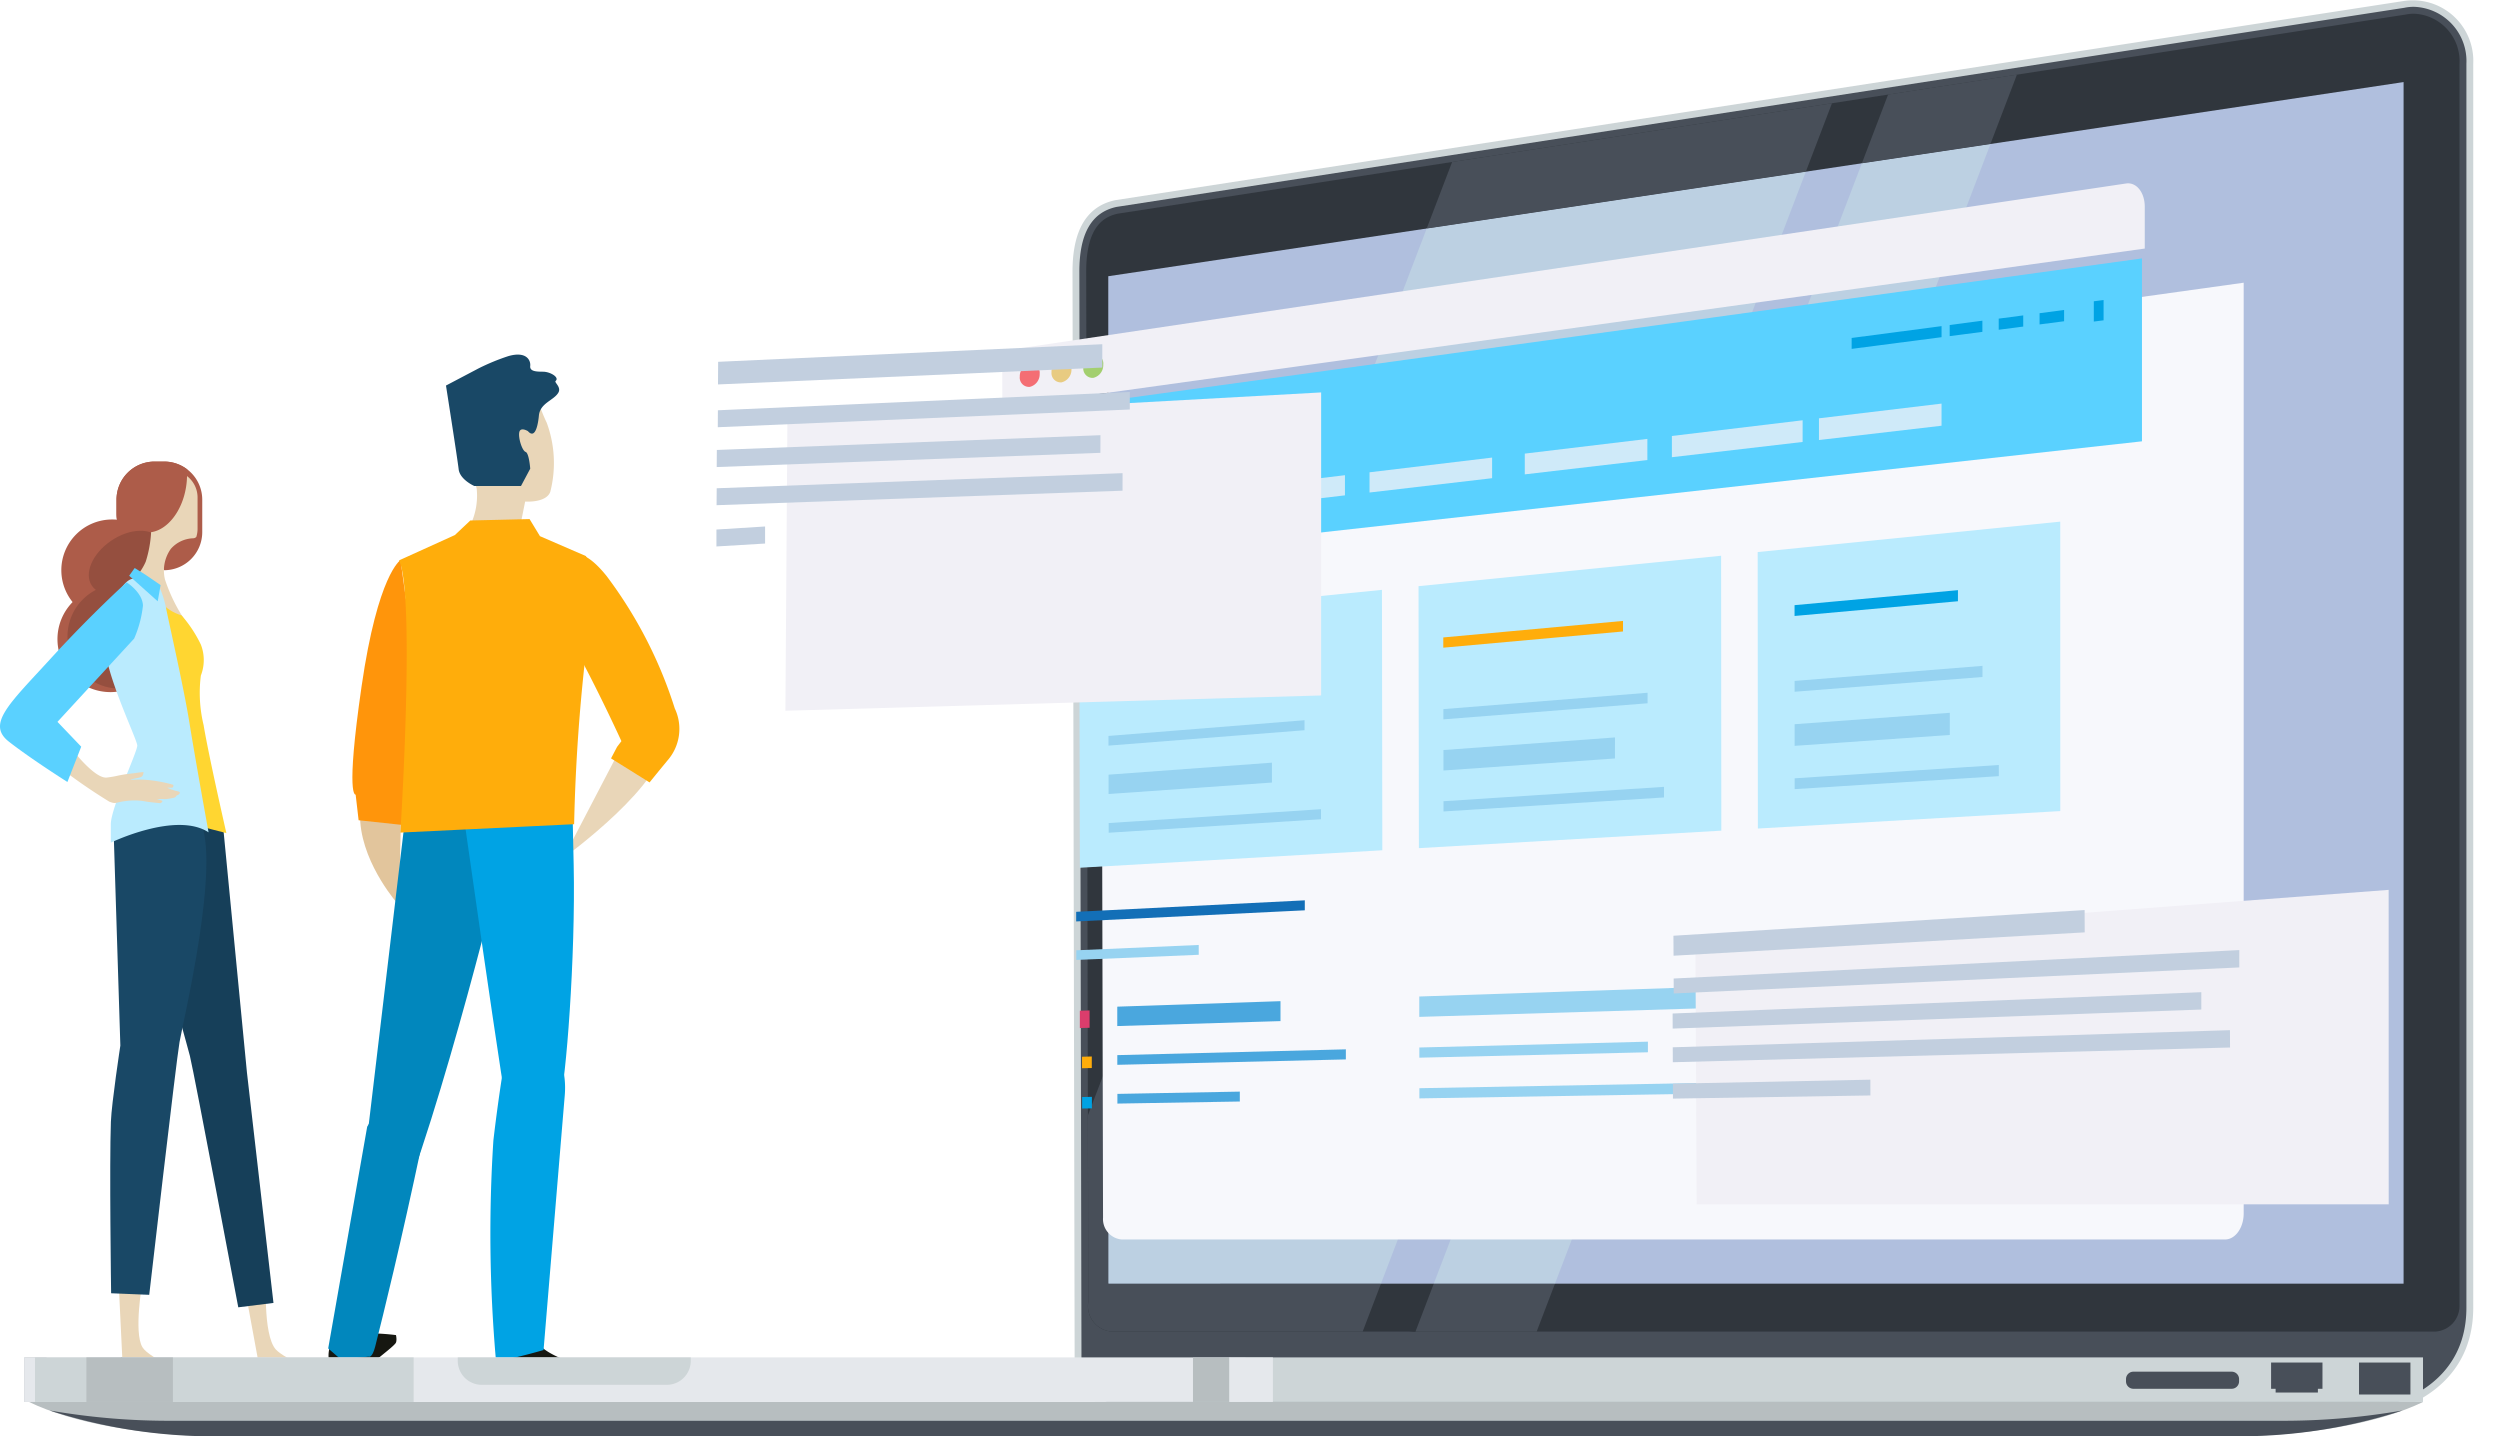 <svg xmlns="http://www.w3.org/2000/svg" xmlns:xlink="http://www.w3.org/1999/xlink" width="202.163" height="116.14" viewBox="0 0 202.163 116.14">
  <defs>
    <filter id="Tracé_2075" x="80.054" y="13.869" width="110.383" height="95.37" filterUnits="userSpaceOnUse">
      <feOffset dx="8" dy="3" input="SourceAlpha"/>
      <feGaussianBlur stdDeviation="3" result="blur"/>
      <feFlood flood-opacity="0.161"/>
      <feComposite operator="in" in2="blur"/>
      <feComposite in="SourceGraphic"/>
    </filter>
    <filter id="Tracé_2284" x="53.504" y="22.734" width="62.323" height="43.74" filterUnits="userSpaceOnUse">
      <feOffset dx="10" dy="9" input="SourceAlpha"/>
      <feGaussianBlur stdDeviation="3" result="blur-2"/>
      <feFlood flood-opacity="0.161"/>
      <feComposite operator="in" in2="blur-2"/>
      <feComposite in="SourceGraphic"/>
    </filter>
    <filter id="Tracé_2292" x="128.104" y="62.955" width="74.059" height="43.426" filterUnits="userSpaceOnUse">
      <feOffset dx="5" dy="4" input="SourceAlpha"/>
      <feGaussianBlur stdDeviation="3" result="blur-3"/>
      <feFlood flood-opacity="0.161"/>
      <feComposite operator="in" in2="blur-3"/>
      <feComposite in="SourceGraphic"/>
    </filter>
  </defs>
  <g id="key-point-3" transform="translate(-730.241 -26.647)">
    <g id="Groupe_2409" data-name="Groupe 2409" transform="translate(730.241 63.972)">
      <path id="Tracé_1948" data-name="Tracé 1948" d="M751.806,140l1.07,5.814,3.686.95,1.962.06s-3.592-1.544-4.3-2.337c-1.074-1.2-.774-5.971-.774-5.971Z" transform="translate(-731.922 -72.69)" fill="#e9d6b8"/>
      <path id="Tracé_1949" data-name="Tracé 1949" d="M752.893,147.331l.773.06.415-.536,3.27.966,2.083.164a1.7,1.7,0,0,0-.283-.432,11.635,11.635,0,0,0-1.887-.876s.029.475-.208.535a17.514,17.514,0,0,1-3.033-.774c-.921-.358-1.133-.645-1.189-.595C752.684,145.979,752.893,147.331,752.893,147.331Z" transform="translate(-731.997 -73.261)" fill="#161711"/>
      <path id="Tracé_1950" data-name="Tracé 1950" d="M749.346,99.466l1.887,19.477,2.145,18.635-2.846.354s-3.522-18.713-3.912-20.329-4.363-14.53-2.939-17.937S749.346,99.466,749.346,99.466Z" transform="translate(-731.264 -69.541)" fill="#163f59"/>
      <path id="Tracé_1951" data-name="Tracé 1951" d="M743.844,82.25a4.282,4.282,0,1,1-4.281-4.192A4.237,4.237,0,0,1,743.844,82.25Z" transform="translate(-730.634 -67.979)" fill="#ad5c49"/>
      <path id="Tracé_1952" data-name="Tracé 1952" d="M747.392,72.83a3.082,3.082,0,0,1-3.082,3.082l-.77-1.463a3.082,3.082,0,0,1-3.082-3.083V70.209a3.081,3.081,0,0,1,3.082-3.082h.77a3.083,3.083,0,0,1,3.082,3.082Z" transform="translate(-731.037 -67.127)" fill="#ad5c49"/>
      <path id="Tracé_1953" data-name="Tracé 1953" d="M740.458,71.365V70.209a3.081,3.081,0,0,1,3.082-3.082h.77a3.057,3.057,0,0,1,1.87.637,6.9,6.9,0,0,1-.16,2.1,5.582,5.582,0,0,1-3.694,4.333A3.083,3.083,0,0,1,740.458,71.365Z" transform="translate(-731.037 -67.127)" fill="#ad5c49"/>
      <path id="Tracé_1954" data-name="Tracé 1954" d="M743.819,76.219a4.1,4.1,0,1,1-4.1-4.012A4.059,4.059,0,0,1,743.819,76.219Z" transform="translate(-730.66 -67.523)" fill="#ad5c49"/>
      <path id="Tracé_1955" data-name="Tracé 1955" d="M744.609,82.012a4.225,4.225,0,1,1-4.224-4.136A4.181,4.181,0,0,1,744.609,82.012Z" transform="translate(-730.702 -67.965)" fill="#954f3f"/>
      <path id="Tracé_1956" data-name="Tracé 1956" d="M739.838,74c1.524-1.033,3.295-1.077,3.958-.1s-.038,2.6-1.563,3.637-3.295,1.079-3.956.1S738.315,75.036,739.838,74Z" transform="translate(-730.848 -67.6)" fill="#954f3f"/>
      <path id="Tracé_1957" data-name="Tracé 1957" d="M746.261,68.4a5.776,5.776,0,0,1-.075.869c-.31,1.979-1.513,3.482-2.829,3.667a9.39,9.39,0,0,1-.436,2.387,4.687,4.687,0,0,1-1.16,1.605c-.222,1.382,4.481,3.412,4.371,3.189a13.526,13.526,0,0,1-1.65-3.345,3.034,3.034,0,0,1,.473-2.491,2.512,2.512,0,0,1,1.8-.851.358.358,0,0,0,.259-.114,2.224,2.224,0,0,0,.1-.645V70.125A2.179,2.179,0,0,0,746.261,68.4Z" transform="translate(-731.138 -67.226)" fill="#e9d6b8"/>
      <path id="Tracé_1958" data-name="Tracé 1958" d="M747.459,97.59l2.207.565s-1.438-6.277-1.84-8.728a11.084,11.084,0,0,1-.223-4.015,3.445,3.445,0,0,0,0-2.5,10.368,10.368,0,0,0-1.56-2.363,3.773,3.773,0,0,1-1.427-.8C744.394,79.53,747.459,97.59,747.459,97.59Z" transform="translate(-731.36 -68.111)" fill="#ffd631"/>
      <path id="Tracé_1959" data-name="Tracé 1959" d="M740.666,139.521l.3,6.183,3.686.951,1.961.059s-3.489-1.45-4.04-2.36c-.73-1.209,0-5.284,0-5.284Z" transform="translate(-731.053 -72.733)" fill="#e9d6b8"/>
      <path id="Tracé_1960" data-name="Tracé 1960" d="M740.914,147.17l.773.059.417-.535,2.958.834,2.512.119a.455.455,0,0,0-.1-.282,11.043,11.043,0,0,0-2.215-.877s.074.563-.164.623a18.344,18.344,0,0,1-3.047-.833c-.92-.359-1.133-.645-1.188-.595C740.707,145.816,740.914,147.17,740.914,147.17Z" transform="translate(-731.064 -73.248)" fill="#161711"/>
      <path id="Tracé_1961" data-name="Tracé 1961" d="M740.191,99.663l.535,17.036s-.706,4.62-.765,6.159c-.128,3.468.019,13.871.019,13.871l3.081.126s2.169-18.807,2.45-20.437,3.429-14.73,1.609-17.991S740.191,99.663,740.191,99.663Z" transform="translate(-730.994 -69.474)" fill="#194866"/>
      <path id="Tracé_1962" data-name="Tracé 1962" d="M747.821,97.908s-1.071-5.886-1.547-8.861-1.781-8.62-1.9-9.334a8.777,8.777,0,0,0-.535-1.665,3.353,3.353,0,0,0-2.14-.655c-1.012.18-1.843,2.439-2.26,4.639s2.616,8.324,2.616,8.859-2.139,5.054-2.139,6.362V98.74S745.205,96.183,747.821,97.908Z" transform="translate(-730.955 -67.925)" fill="#baebfe"/>
      <path id="Tracé_1963" data-name="Tracé 1963" d="M742.015,76.461l.863.538,1.234.845-.235,1.309-2.307-2.067Z" transform="translate(-731.124 -67.854)" fill="#5ad1ff"/>
      <path id="Tracé_1964" data-name="Tracé 1964" d="M736.314,92.154s1.933,2.578,2.948,2.476a8.32,8.32,0,0,0,.988-.172c.691-.133.825-.125,1.375-.2a5.6,5.6,0,0,1,.618-.068s0,.314-.208.4c-.187.073-.654.135-.811.2s.394-.043,1.219.022a11.712,11.712,0,0,1,1.969.336c.217.061.246.073.246.084,0,.1-.008.194-.109.213s-.4-.008-.383.006a4.173,4.173,0,0,0,.646.243c.089.021.212.048.288.073.151.053.08.238-.183.311,0,0-.061.131-.141.159-.041.013-.07.024-.111.036s-.1.015-.149.027a3.337,3.337,0,0,1-.527.074,4.786,4.786,0,0,0-.688,0,2.206,2.206,0,0,1,.477.147c-.019.082-.113.183-.2.177-.157-.013-.394-.03-1.04-.112a5.1,5.1,0,0,0-1.777-.052c-.8.1-.719.262-1.284.044A45.332,45.332,0,0,1,735.45,93.8C734.937,93.471,736.314,92.154,736.314,92.154Z" transform="translate(-730.638 -69.077)" fill="#e9d6b8"/>
      <path id="Tracé_1965" data-name="Tracé 1965" d="M734.889,89l6.2-6.734a9.083,9.083,0,0,0,.713-2.676c-.044-1.07-1.322-1.874-1.322-1.874s-2.825,2.543-6.17,6.2-5.174,5.263-3.344,6.69,4.727,3.257,4.727,3.257l1.115-2.856Z" transform="translate(-730.241 -67.952)" fill="#5ad1ff"/>
    </g>
    <g id="Groupe_2411" data-name="Groupe 2411" transform="translate(756.781 55.32)">
      <g id="Groupe_2410" data-name="Groupe 2410" transform="translate(0 1.105)">
        <path id="Tracé_1966" data-name="Tracé 1966" d="M764.468,144.39c.152-.183.042-.669.042-.669a17.726,17.726,0,0,0-3.51-.094,4.459,4.459,0,0,0-.95.446c-.059.034-.164.238-.223.272-.106.064-.162-.044-.254.013a3.051,3.051,0,0,0-.406.281,2.538,2.538,0,0,0,.077,1.709s2.186.68,2.684.228C763.2,145.431,764.136,144.793,764.468,144.39Z" transform="translate(-759.028 -65.536)" fill="#161711"/>
        <path id="Tracé_1967" data-name="Tracé 1967" d="M774.033,145.431l.379,1.978h2.018s.112-.28.281-.28c.145,0,.33.28.526.28h5.131s.09-.416-.021-.56a1.953,1.953,0,0,0-.619-.265c-1.043-.293-4.024-1.207-4.542-2.2C776.554,143.171,774.033,145.431,774.033,145.431Z" transform="translate(-760.194 -65.573)" fill="#161711"/>
        <path id="Tracé_1968" data-name="Tracé 1968" d="M775.31,72.122l.483-2.4s1.7.131,2.033-.787a9.4,9.4,0,0,0-.293-5.6c-1.149-2.344-1.635-6.449-7-3.185-2.042,1.242,1.111,7.261,1.346,8.565a5.523,5.523,0,0,1-.464,2.8l1.257.941Z" transform="translate(-759.867 -58.942)" fill="#e9d6b8"/>
        <path id="Tracé_1969" data-name="Tracé 1969" d="M765.139,97.75l-.178,7.558s-2.847-3.141-3.124-6.715S764.96,97.47,765.139,97.75Z" transform="translate(-759.242 -61.882)" fill="#e2c59c"/>
        <path id="Tracé_1970" data-name="Tracé 1970" d="M768.12,114.732s.787.343-1.529,11.331c-1.67,7.912-3.1,13.7-3.762,16.322-.259,1.017-.548.834-.548.834l-2.207.246-1.05-.911,3.153-17.93Z" transform="translate(-759.024 -63.29)" fill="#0187bd"/>
        <path id="Tracé_1971" data-name="Tracé 1971" d="M784.165,92.306l-4.516,8.662s8.62-6.234,8.078-9.665S784.165,92.306,784.165,92.306Z" transform="translate(-760.631 -61.362)" fill="#e9d6b8"/>
        <path id="Tracé_1972" data-name="Tracé 1972" d="M765.036,75.77s-1.831,1.12-3.149,10.215-.479,8.748-.479,8.748l.24,2.072,3.423.368,1.851-7.851Z" transform="translate(-759.189 -60.254)" fill="#ff950b"/>
        <path id="Tracé_1973" data-name="Tracé 1973" d="M773.527,100.909s-5.052,20.922-9.018,30.3c-2.325,5.493-2.346-5.052-2.346-5.052l3.612-30.382,10.545-.51S775.125,95.635,773.527,100.909Z" transform="translate(-759.269 -61.773)" fill="#0187bd"/>
        <path id="Tracé_1974" data-name="Tracé 1974" d="M770.5,95.26s3.818,27.087,4.22,28.309c1.358,4.135,3.45-1.286,3.93-2.664s1.279-11.583,1.119-19.028l-.16-7.445Z" transform="translate(-759.918 -61.708)" fill="#00a3e4"/>
        <path id="Tracé_1975" data-name="Tracé 1975" d="M774.547,118.592s-.577,3.23-1.057,7.357a117,117,0,0,0,.2,17.7c.034.368,3.857-.752,3.857-.752s1.4-16.83,1.715-20.6S776.943,115.9,774.547,118.592Z" transform="translate(-760.132 -63.505)" fill="#00a3e4"/>
        <path id="Tracé_1976" data-name="Tracé 1976" d="M765.244,75.508l4.509-2.046L771,72.285l4.793-.115.839,1.381,3.716,1.611s.916,1.441.118,6.792a148.511,148.511,0,0,0-1.07,14.89l-14.049.678S766.562,78.385,765.244,75.508Z" transform="translate(-759.509 -59.973)" fill="#ffad0b"/>
        <path id="Tracé_1977" data-name="Tracé 1977" d="M780.291,75.414s.835-.932,2.872,1.6a35.633,35.633,0,0,1,5.513,10.706,3.872,3.872,0,0,1-.6,4.224c-1.086,1.318-1.437,1.762-1.437,1.762l-3.117-1.944.49-.932.35-.462s-1.679-3.686-3.476-7.024S780.291,75.414,780.291,75.414Z" transform="translate(-760.651 -60.213)" fill="#ffad0b"/>
      </g>
      <path id="Tracé_1978" data-name="Tracé 1978" d="M775.98,63.935s-.608-.373-.7.093.233,1.493.513,1.587.373,1.354.373,1.354l-.746,1.4h-3.78s-1.167-.513-1.262-1.354-1.025-6.767-1.025-6.767l2.659-1.4a17.586,17.586,0,0,1,2.382-.98c1.5-.431,1.819.373,1.772.793s.42.467,1.026.467,1.355.466,1.028.747c-.135.115.468.484.23.929-.343.637-1.489.844-1.583,1.871C776.824,63.14,776.632,64.681,775.98,63.935Z" transform="translate(-759.829 -57.743)" fill="#194866"/>
    </g>
    <g id="Groupe_2416" data-name="Groupe 2416" transform="translate(732.204 26.647)">
      <rect id="Rectangle_533" data-name="Rectangle 533" width="1.801" height="3.603" transform="translate(0 109.766)" fill="#b7bec0"/>
      <path id="Tracé_1979" data-name="Tracé 1979" d="M824.471,136.2a4.972,4.972,0,0,0,4.862,5.064h98.632c2.68,0,9.605-1.755,9.605-8.866V31.806a4.893,4.893,0,0,0-5.691-5.067L827.764,42.833c-2.685.567-3.47,3.019-3.465,5.815Z" transform="translate(-739.534 -26.647)" fill="#cdd5d7"/>
      <path id="Tracé_1980" data-name="Tracé 1980" d="M829.38,140.754a4.425,4.425,0,0,1-4.309-4.51L824.9,48.693c-.006-3.106.979-4.831,3.011-5.268l104.13-16.1a3.617,3.617,0,0,1,.767-.08,4.389,4.389,0,0,1,4.256,4.6V132.443c0,6.785-6.7,8.311-9.052,8.311Z" transform="translate(-739.581 -26.694)" fill="#484f59"/>
      <path id="Tracé_1981" data-name="Tracé 1981" d="M856.261,141.007a2.079,2.079,0,1,1-2.078-2.079A2.079,2.079,0,0,1,856.261,141.007Z" transform="translate(-741.701 -35.397)" fill="#30363d"/>
      <path id="Tracé_1982" data-name="Tracé 1982" d="M830.083,149.6h-97.29c3.452,1.674,9.217,2.771,15.752,2.771H910.626c6.533,0,12.3-1.1,15.751-2.771Z" transform="translate(-732.403 -36.228)" fill="#b7bec0"/>
      <path id="Tracé_1983" data-name="Tracé 1983" d="M914.94,151.178H744.508a56.335,56.335,0,0,1-9.934-.838,42.982,42.982,0,0,0,14.11,2.086H910.764a43,43,0,0,0,14.11-2.086A56.367,56.367,0,0,1,914.94,151.178Z" transform="translate(-732.542 -36.286)" fill="#484f59"/>
      <rect id="Rectangle_534" data-name="Rectangle 534" width="98.788" height="3.603" transform="translate(0 109.766)" fill="#e5e8ec"/>
      <rect id="Rectangle_535" data-name="Rectangle 535" width="95.186" height="3.603" transform="translate(98.788 109.766)" fill="#cdd5d7"/>
      <rect id="Rectangle_536" data-name="Rectangle 536" width="30.621" height="3.603" transform="translate(0.865 109.766)" fill="#cdd5d7"/>
      <rect id="Rectangle_537" data-name="Rectangle 537" width="6.996" height="3.603" transform="translate(5.024 109.766)" fill="#b7bec0"/>
      <rect id="Rectangle_538" data-name="Rectangle 538" width="3.019" height="3.603" transform="translate(94.507 109.766)" fill="#b7bec0"/>
      <rect id="Rectangle_539" data-name="Rectangle 539" width="3.533" height="3.603" transform="translate(97.437 109.766)" fill="#e5e8ec"/>
      <g id="Groupe_2412" data-name="Groupe 2412" transform="translate(169.957 110.183)">
        <rect id="Rectangle_540" data-name="Rectangle 540" width="4.157" height="2.584" transform="translate(18.843)" fill="#484f59"/>
        <path id="Tracé_1984" data-name="Tracé 1984" d="M933.571,146.142h-4.156v2.123h.367v.3H933.2v-.3h.37Z" transform="translate(-917.683 -146.142)" fill="#484f59"/>
        <path id="Rectangle_541" data-name="Rectangle 541" d="M.6,0H8.543a.6.6,0,0,1,.6.6V.783a.6.6,0,0,1-.6.6H.6a.6.6,0,0,1-.6-.6V.6A.6.6,0,0,1,.6,0Z" transform="translate(0 0.738)" fill="#484f59"/>
      </g>
      <path id="Tracé_1985" data-name="Tracé 1985" d="M770.387,145.69v.277a1.941,1.941,0,0,0,1.94,1.941h14.962a1.941,1.941,0,0,0,1.94-1.941v-.277Z" transform="translate(-735.333 -35.924)" fill="#cdd5d7"/>
      <path id="Tracé_1986" data-name="Tracé 1986" d="M932.855,27.849a3.216,3.216,0,0,0-.653.067L828.06,44.017c-1.105.242-2.567,1-2.559,4.72l.164,83.311a2.04,2.04,0,0,0-.025.3,2.076,2.076,0,0,0,1.982,2.074v0H934.685v-.011a2.075,2.075,0,0,0,1.869-2.056l0,0V31.9A3.843,3.843,0,0,0,932.855,27.849Z" transform="translate(-739.628 -26.74)" fill="#30363d"/>
      <path id="Tracé_1987" data-name="Tracé 1987" d="M932.181,33.845l-104.745,15.7v81.469H932.181Z" transform="translate(-739.778 -27.208)" fill="#b0bfde"/>
      <g id="Groupe_2413" data-name="Groupe 2413" transform="translate(87.657 11.645)">
        <path id="Tracé_1988" data-name="Tracé 1988" d="M883.845,41.7l-30.66,4.6-25.75,67.394v17.935h22.05Z" transform="translate(-827.435 -39.466)" fill="#bcd0e2"/>
        <path id="Tracé_1989" data-name="Tracé 1989" d="M901,39.276l-10.4,1.56-34.618,90.6h9.8Z" transform="translate(-829.66 -39.276)" fill="#bcd0e2"/>
      </g>
      <g id="Groupe_2414" data-name="Groupe 2414" transform="translate(112.496 6.037)">
        <path id="Tracé_1990" data-name="Tracé 1990" d="M855.857,139.229l-1.483,3.879h9.8l1.482-3.879Z" transform="translate(-854.374 -41.457)" fill="#484f59"/>
        <path id="Tracé_1991" data-name="Tracé 1991" d="M903.923,38.8l2.143-5.609L895.649,34.8l-2.122,5.559Z" transform="translate(-857.425 -33.193)" fill="#484f59"/>
      </g>
      <g id="Groupe_2415" data-name="Groupe 2415" transform="translate(86.007 8.349)">
        <path id="Tracé_1992" data-name="Tracé 1992" d="M886.021,41.236l2.114-5.535L857.419,40.45l-2.058,5.382Z" transform="translate(-827.962 -35.701)" fill="#484f59"/>
        <path id="Tracé_1993" data-name="Tracé 1993" d="M827.3,137.713V119.778l-1.65,4.318.03,15.116a2.048,2.048,0,0,0-.025.3,2.076,2.076,0,0,0,1.982,2.074v0h20.23l1.482-3.879Z" transform="translate(-825.646 -42.253)" fill="#484f59"/>
      </g>
    </g>
    <g id="Groupe_2465" data-name="Groupe 2465" transform="translate(811.262 41.473)">
      <g id="Groupe_2419" data-name="Groupe 2419" transform="translate(0.027 0)">
        <g transform="matrix(1, 0, 0, 1, -81.05, -14.83)" filter="url(#Tracé_2075)">
          <path id="Tracé_2075-2" data-name="Tracé 2075" d="M818.145,61.083l.144,62.724a1.654,1.654,0,0,0,1.514,1.758h89.215c.834,0,1.51-.945,1.51-2.11V48.195Z" transform="translate(-737.09 -28.33)" fill="#f7f8fc"/>
        </g>
        <g id="Groupe_2418" data-name="Groupe 2418">
          <path id="Tracé_2076" data-name="Tracé 2076" d="M910.528,48V44.623c0-1.165-.677-2.009-1.512-1.885L819.647,56.051a1.972,1.972,0,0,0-1.508,1.984l.006,2.813Z" transform="translate(-818.139 -42.726)" fill="#f1f0f6"/>
          <path id="Tracé_2077" data-name="Tracé 2077" d="M821.284,59.358a1.048,1.048,0,0,1-.8,1.058.749.749,0,0,1-.809-.825,1.053,1.053,0,0,1,.8-1.06A.748.748,0,0,1,821.284,59.358Z" transform="translate(-818.258 -43.957)" fill="#f46e74"/>
          <path id="Tracé_2078" data-name="Tracé 2078" d="M824.073,58.956a1.052,1.052,0,0,1-.805,1.063.751.751,0,0,1-.809-.831,1.057,1.057,0,0,1,.8-1.065A.751.751,0,0,1,824.073,58.956Z" transform="translate(-818.476 -43.925)" fill="#e8cb81"/>
          <path id="Tracé_2079" data-name="Tracé 2079" d="M826.861,58.554a1.054,1.054,0,0,1-.805,1.069.754.754,0,0,1-.809-.836,1.06,1.06,0,0,1,.8-1.07A.751.751,0,0,1,826.861,58.554Z" transform="translate(-818.693 -43.893)" fill="#a3cf6f"/>
        </g>
      </g>
      <g id="Groupe_2464" data-name="Groupe 2464" transform="translate(0 6.07)">
        <path id="Tracé_2080" data-name="Tracé 2080" d="M910.3,49.309,818.11,62l.028,12.332L910.3,64.1Z" transform="translate(-818.11 -49.309)" fill="#5ad1ff"/>
        <path id="Tracé_2081" data-name="Tracé 2081" d="M879.114,75.385l-24.468,2.46.029,21.185,24.456-1.414Z" transform="translate(-820.957 -51.341)" fill="#baebfe"/>
        <path id="Tracé_2082" data-name="Tracé 2082" d="M849.37,78.376,824.9,80.836l.042,20.013L849.4,99.435Z" transform="translate(-818.639 -51.574)" fill="#baebfe"/>
        <path id="Tracé_2083" data-name="Tracé 2083" d="M908.856,72.394l-24.467,2.46.016,22.358L908.859,95.8Z" transform="translate(-823.275 -51.108)" fill="#baebfe"/>
        <g id="Groupe_2420" data-name="Groupe 2420" transform="translate(5.934 18.96)">
          <path id="Tracé_2084" data-name="Tracé 2084" d="M834.46,71.461l-9.912,1.157,0-1.556,9.912-1.19Z" transform="translate(-824.545 -69.871)" fill="#e9d6b8"/>
        </g>
        <g id="Groupe_2421" data-name="Groupe 2421" transform="translate(6.003 51.908)">
          <path id="Tracé_2085" data-name="Tracé 2085" d="M843.11,106.413l-18.488.9v-.779l18.488-.929Z" transform="translate(-824.621 -105.604)" fill="#136fb7"/>
        </g>
        <g id="Groupe_2422" data-name="Groupe 2422" transform="translate(8.604 31.864)">
          <path id="Tracé_2086" data-name="Tracé 2086" d="M841.316,84.672l-13.873,1.251,0-.782,13.873-1.274Z" transform="translate(-827.441 -83.866)" fill="#db3d6c"/>
        </g>
        <g id="Groupe_2423" data-name="Groupe 2423" transform="translate(9.321 60.065)">
          <path id="Tracé_2087" data-name="Tracé 2087" d="M841.424,116.061l-13.2.4,0-1.568,13.2-.444Z" transform="translate(-828.218 -114.45)" fill="#4aa7de"/>
        </g>
        <g id="Groupe_2424" data-name="Groupe 2424" transform="translate(6.297 60.816)">
          <path id="Tracé_2088" data-name="Tracé 2088" d="M825.73,116.662l-.788.024,0-1.4.788-.026Z" transform="translate(-824.938 -115.264)" fill="#db3d6c"/>
        </g>
        <g id="Groupe_2425" data-name="Groupe 2425" transform="translate(9.328 63.96)">
          <path id="Tracé_2089" data-name="Tracé 2089" d="M846.711,119.488l-18.482.437,0-.784,18.483-.468Z" transform="translate(-828.227 -118.674)" fill="#4aa7de"/>
        </g>
        <g id="Groupe_2426" data-name="Groupe 2426" transform="translate(6.477 64.538)">
          <path id="Tracé_2090" data-name="Tracé 2090" d="M825.925,120.233l-.789.018,0-.931.789-.02Z" transform="translate(-825.135 -119.301)" fill="#ffad0b"/>
        </g>
        <g id="Groupe_2427" data-name="Groupe 2427" transform="translate(9.335 67.378)">
          <path id="Tracé_2091" data-name="Tracé 2091" d="M838.136,123.181l-9.9.168v-.784l9.9-.185Z" transform="translate(-828.234 -122.381)" fill="#4aa7de"/>
        </g>
        <g id="Groupe_2431" data-name="Groupe 2431" transform="translate(33.747 58.932)">
          <g id="Groupe_2428" data-name="Groupe 2428">
            <path id="Tracé_2092" data-name="Tracé 2092" d="M877.156,114.945l-22.445.68,0-1.649,22.445-.755Z" transform="translate(-854.709 -113.222)" fill="#97d3f1"/>
          </g>
          <g id="Groupe_2429" data-name="Groupe 2429" transform="translate(0.005 4.409)">
            <path id="Tracé_2093" data-name="Tracé 2093" d="M873.2,118.859l-18.483.437v-.824L873.2,118Z" transform="translate(-854.715 -118.003)" fill="#97d3f1"/>
          </g>
          <g id="Groupe_2430" data-name="Groupe 2430" transform="translate(0.01 7.731)">
            <path id="Tracé_2094" data-name="Tracé 2094" d="M878.482,122.47l-23.761.4v-.824l23.762-.443Z" transform="translate(-854.72 -121.607)" fill="#97d3f1"/>
          </g>
        </g>
        <g id="Groupe_2435" data-name="Groupe 2435" transform="translate(8.616 37.345)">
          <g id="Groupe_2432" data-name="Groupe 2432">
            <path id="Tracé_2095" data-name="Tracé 2095" d="M843.307,90.619l-15.852,1.245v-.783l15.853-1.271Z" transform="translate(-827.454 -89.81)" fill="#97d3f1"/>
          </g>
          <g id="Groupe_2433" data-name="Groupe 2433" transform="translate(0.006 3.431)">
            <path id="Tracé_2096" data-name="Tracé 2096" d="M840.672,95.14l-13.209.927,0-1.565,13.209-.971Z" transform="translate(-827.46 -93.531)" fill="#97d3f1"/>
          </g>
          <g id="Groupe_2434" data-name="Groupe 2434" transform="translate(0.014 7.195)">
            <path id="Tracé_2097" data-name="Tracé 2097" d="M844.641,98.425l-17.17,1.091,0-.783,17.17-1.12Z" transform="translate(-827.469 -97.613)" fill="#97d3f1"/>
          </g>
        </g>
        <g id="Groupe_2439" data-name="Groupe 2439" transform="translate(35.697 35.121)">
          <g id="Groupe_2436" data-name="Groupe 2436">
            <path id="Tracé_2098" data-name="Tracé 2098" d="M873.337,88.252l-16.513,1.3v-.828L873.337,87.4Z" transform="translate(-856.824 -87.398)" fill="#97d3f1"/>
          </g>
          <g id="Groupe_2437" data-name="Groupe 2437" transform="translate(0.004 3.615)">
            <path id="Tracé_2099" data-name="Tracé 2099" d="M870.7,93.019l-13.869.974,0-1.655,13.87-1.02Z" transform="translate(-856.828 -91.318)" fill="#97d3f1"/>
          </g>
          <g id="Groupe_2438" data-name="Groupe 2438" transform="translate(0.009 7.611)">
            <path id="Tracé_2100" data-name="Tracé 2100" d="M874.666,96.509l-17.83,1.133v-.828l17.831-1.163Z" transform="translate(-856.834 -95.651)" fill="#97d3f1"/>
          </g>
        </g>
        <g id="Groupe_2443" data-name="Groupe 2443" transform="translate(64.099 32.949)">
          <g id="Groupe_2440" data-name="Groupe 2440">
            <path id="Tracé_2101" data-name="Tracé 2101" d="M902.819,85.942l-15.192,1.193V86.26l15.192-1.218Z" transform="translate(-887.626 -85.042)" fill="#97d3f1"/>
          </g>
          <g id="Groupe_2441" data-name="Groupe 2441" transform="translate(0.002 3.795)">
            <path id="Tracé_2102" data-name="Tracé 2102" d="M900.178,90.95l-12.548.881v-1.75l12.549-.923Z" transform="translate(-887.629 -89.158)" fill="#97d3f1"/>
          </g>
          <g id="Groupe_2442" data-name="Groupe 2442" transform="translate(0.005 8.016)">
            <path id="Tracé_2103" data-name="Tracé 2103" d="M904.142,94.638l-16.509,1.049v-.875l16.51-1.077Z" transform="translate(-887.632 -93.735)" fill="#97d3f1"/>
          </g>
        </g>
        <g id="Groupe_2447" data-name="Groupe 2447" transform="translate(60.153 58.733)">
          <g id="Groupe_2444" data-name="Groupe 2444">
            <path id="Tracé_2104" data-name="Tracé 2104" d="M885.329,114.748l-1.98.06v-1.737l1.981-.067Z" transform="translate(-883.347 -113.005)" fill="#97d3f1"/>
          </g>
          <g id="Groupe_2445" data-name="Groupe 2445" transform="translate(0.003 4.359)">
            <path id="Tracé_2105" data-name="Tracé 2105" d="M885.332,118.6l-1.981.047v-.868l1.98-.05Z" transform="translate(-883.351 -117.732)" fill="#97d3f1"/>
          </g>
          <g id="Groupe_2446" data-name="Groupe 2446" transform="translate(0.005 7.845)">
            <path id="Tracé_2106" data-name="Tracé 2106" d="M885.334,122.385l-1.98.034v-.869l1.98-.037Z" transform="translate(-883.353 -121.513)" fill="#97d3f1"/>
          </g>
        </g>
        <g id="Groupe_2448" data-name="Groupe 2448" transform="translate(6.484 67.8)">
          <path id="Tracé_2107" data-name="Tracé 2107" d="M825.933,123.771l-.788.013,0-.93.789-.014Z" transform="translate(-825.142 -122.839)" fill="#00a3e4"/>
        </g>
        <g id="Groupe_2449" data-name="Groupe 2449" transform="translate(35.689 29.316)">
          <path id="Tracé_2108" data-name="Tracé 2108" d="M871.35,81.954l-14.533,1.311v-.828L871.349,81.1Z" transform="translate(-856.815 -81.102)" fill="#ffad0b"/>
        </g>
        <g id="Groupe_2450" data-name="Groupe 2450" transform="translate(64.095 26.829)">
          <path id="Tracé_2109" data-name="Tracé 2109" d="M900.835,79.3l-13.212,1.191v-.875l13.213-1.213Z" transform="translate(-887.622 -78.405)" fill="#00a3e4"/>
        </g>
        <g id="Groupe_2451" data-name="Groupe 2451" transform="translate(6.01 55.518)">
          <path id="Tracé_2110" data-name="Tracé 2110" d="M834.533,110.314l-9.9.416v-.779l9.9-.432Z" transform="translate(-824.628 -109.519)" fill="#97d3f1"/>
        </g>
        <g id="Groupe_2452" data-name="Groupe 2452" transform="translate(5.924 14.965)">
          <path id="Tracé_2111" data-name="Tracé 2111" d="M828.5,67.109l-3.965.5,0-1.557,3.965-.516Z" transform="translate(-824.535 -65.539)" fill="#e9d6b8"/>
        </g>
        <g id="Groupe_2453" data-name="Groupe 2453" transform="translate(17.168 17.532)">
          <path id="Tracé_2112" data-name="Tracé 2112" d="M847.3,69.951l-10.573,1.234,0-1.594,10.573-1.27Z" transform="translate(-836.729 -68.322)" fill="#cfeaf9"/>
        </g>
        <g id="Groupe_2454" data-name="Groupe 2454" transform="translate(29.724 16.104)">
          <path id="Tracé_2113" data-name="Tracé 2113" d="M860.26,68.442,850.348,69.6l0-1.635,9.912-1.19Z" transform="translate(-850.346 -66.773)" fill="#cfeaf9"/>
        </g>
        <g id="Groupe_2455" data-name="Groupe 2455" transform="translate(42.279 14.596)">
          <path id="Tracé_2114" data-name="Tracé 2114" d="M873.876,66.849l-9.912,1.157,0-1.678,9.913-1.19Z" transform="translate(-863.962 -65.139)" fill="#cfeaf9"/>
        </g>
        <g id="Groupe_2456" data-name="Groupe 2456" transform="translate(54.174 13.089)">
          <path id="Tracé_2115" data-name="Tracé 2115" d="M887.436,65.256,876.864,66.49V64.773l10.573-1.27Z" transform="translate(-876.862 -63.503)" fill="#cfeaf9"/>
        </g>
        <g id="Groupe_2457" data-name="Groupe 2457" transform="translate(66.069 11.74)">
          <path id="Tracé_2116" data-name="Tracé 2116" d="M899.675,63.83l-9.912,1.157V63.231l9.912-1.19Z" transform="translate(-889.762 -62.04)" fill="#cfeaf9"/>
        </g>
        <g id="Groupe_2463" data-name="Groupe 2463" transform="translate(68.709 3.363)">
          <g id="Groupe_2458" data-name="Groupe 2458" transform="translate(19.586)">
            <path id="Tracé_2117" data-name="Tracé 2117" d="M914.657,54.6l-.79.1V53.06l.79-.1Z" transform="translate(-913.867 -52.956)" fill="#00a3e4"/>
          </g>
          <g id="Groupe_2459" data-name="Groupe 2459" transform="translate(15.201 0.808)">
            <path id="Tracé_2118" data-name="Tracé 2118" d="M911.094,54.743,909.111,55v-.908l1.983-.261Z" transform="translate(-909.111 -53.832)" fill="#00a3e4"/>
          </g>
          <g id="Groupe_2460" data-name="Groupe 2460" transform="translate(11.896 1.243)">
            <path id="Tracé_2119" data-name="Tracé 2119" d="M907.51,55.21l-1.983.258v-.9l1.983-.261Z" transform="translate(-905.527 -54.304)" fill="#00a3e4"/>
          </g>
          <g id="Groupe_2461" data-name="Groupe 2461" transform="translate(7.931 1.678)">
            <path id="Tracé_2120" data-name="Tracé 2120" d="M903.871,55.676l-2.644.343v-.9l2.644-.348Z" transform="translate(-901.227 -54.776)" fill="#00a3e4"/>
          </g>
          <g id="Groupe_2462" data-name="Groupe 2462" transform="translate(0 2.113)">
            <path id="Tracé_2121" data-name="Tracé 2121" d="M899.9,56.143l-7.27.945v-.883l7.27-.957Z" transform="translate(-892.626 -55.248)" fill="#00a3e4"/>
          </g>
        </g>
      </g>
    </g>
    <g id="Groupe_2474" data-name="Groupe 2474" transform="translate(783.745 49.38)">
      <g transform="matrix(1, 0, 0, 1, -53.5, -22.73)" filter="url(#Tracé_2284)">
        <path id="Tracé_2284-2" data-name="Tracé 2284" d="M831.59,75.806l-43.322,1.236.16-23.347L831.59,51.3Z" transform="translate(-734.76 -28.57)" fill="#f1f0f6"/>
      </g>
      <g id="Groupe_2473" data-name="Groupe 2473" transform="translate(4.43 5.102)">
        <g id="Groupe_2468" data-name="Groupe 2468" transform="translate(0.122)">
          <path id="Tracé_2285" data-name="Tracé 2285" d="M840.8,58.723l-31.077,1.365.012-1.83L840.8,56.835Z" transform="translate(-809.719 -56.835)" fill="#c2cfdf"/>
        </g>
        <g id="Groupe_2469" data-name="Groupe 2469" transform="translate(0.109 3.86)">
          <path id="Tracé_2286" data-name="Tracé 2286" d="M843.024,62.442l-33.318,1.433.009-1.371,33.311-1.482Z" transform="translate(-809.705 -61.022)" fill="#c2cfdf"/>
        </g>
        <g id="Groupe_2470" data-name="Groupe 2470" transform="translate(0.023 7.358)">
          <path id="Tracé_2287" data-name="Tracé 2287" d="M840.639,66.24l-31.027,1.15.01-1.382,31.021-1.194Z" transform="translate(-809.612 -64.815)" fill="#c2cfdf"/>
        </g>
        <g id="Groupe_2471" data-name="Groupe 2471" transform="translate(0.012 10.427)">
          <path id="Tracé_2288" data-name="Tracé 2288" d="M842.428,69.562,809.6,70.735l.01-1.37,32.821-1.221Z" transform="translate(-809.6 -68.144)" fill="#c2cfdf"/>
        </g>
        <g id="Groupe_2472" data-name="Groupe 2472" transform="translate(0 14.738)">
          <path id="Tracé_2289" data-name="Tracé 2289" d="M813.522,74.2l-3.935.236,0-1.369,3.934-.247Z" transform="translate(-809.587 -72.819)" fill="#c2cfdf"/>
        </g>
      </g>
    </g>
    <g id="Groupe_2481" data-name="Groupe 2481" transform="translate(862.345 94.602)">
      <g transform="matrix(1, 0, 0, 1, -132.1, -67.95)" filter="url(#Tracé_2292)">
        <path id="Tracé_2292-2" data-name="Tracé 2292" d="M929.569,125.771H873.606l-.1-21.19,56.059-4.237Z" transform="translate(-741.41 -32.39)" fill="#f1f0f6"/>
      </g>
      <g id="Groupe_2480" data-name="Groupe 2480" transform="translate(3.151 5.636)">
        <g id="Groupe_2475" data-name="Groupe 2475" transform="translate(0.071)">
          <path id="Tracé_2293" data-name="Tracé 2293" d="M910.258,108.262l-33.248,1.888L877,108.535l33.251-2.078Z" transform="translate(-877.004 -106.457)" fill="#c2cfdf"/>
        </g>
        <g id="Groupe_2476" data-name="Groupe 2476" transform="translate(0.085 3.236)">
          <path id="Tracé_2294" data-name="Tracé 2294" d="M922.761,111.371l-45.736,2.105-.005-1.209,45.74-2.3Z" transform="translate(-877.019 -109.966)" fill="#c2cfdf"/>
        </g>
        <g id="Groupe_2477" data-name="Groupe 2477" transform="translate(0 6.643)">
          <path id="Tracé_2295" data-name="Tracé 2295" d="M919.682,115.064l-42.749,1.54-.005-1.219,42.753-1.724Z" transform="translate(-876.927 -113.661)" fill="#c2cfdf"/>
        </g>
        <g id="Groupe_2478" data-name="Groupe 2478" transform="translate(0.012 9.714)">
          <path id="Tracé_2296" data-name="Tracé 2296" d="M922.005,118.394l-45.06,1.191-.005-1.209L922,116.992Z" transform="translate(-876.94 -116.992)" fill="#c2cfdf"/>
        </g>
        <g id="Groupe_2479" data-name="Groupe 2479" transform="translate(0.024 13.717)">
          <path id="Tracé_2297" data-name="Tracé 2297" d="M892.925,122.609l-15.967.256-.005-1.208,15.968-.324Z" transform="translate(-876.953 -121.333)" fill="#c2cfdf"/>
        </g>
      </g>
    </g>
  </g>
</svg>
